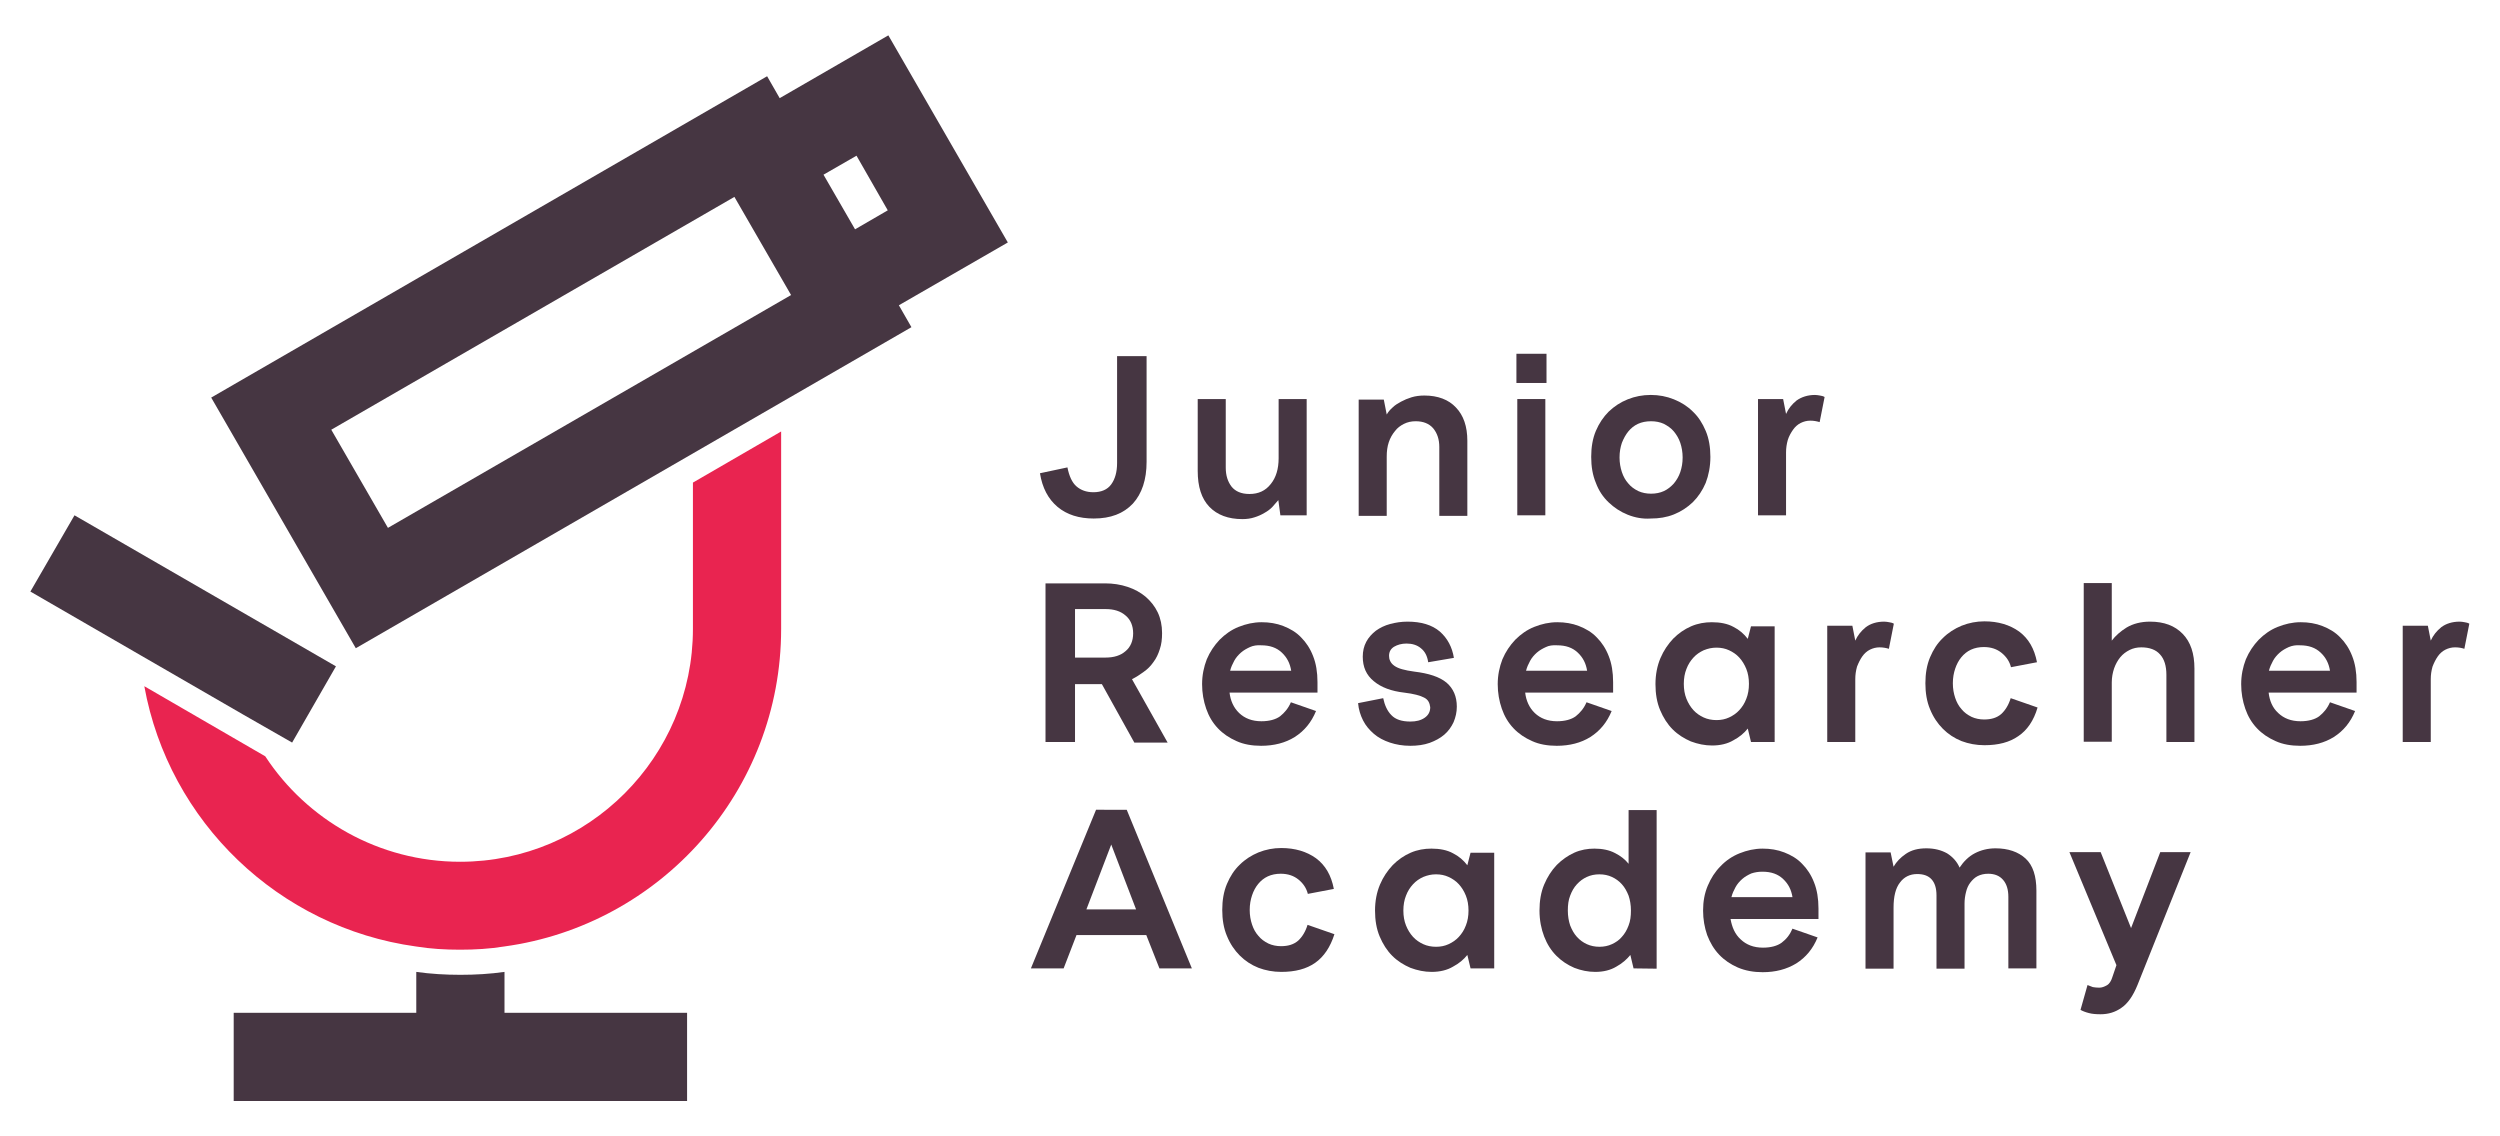 <?xml version="1.0" encoding="utf-8"?>
<!-- Generator: Adobe Illustrator 23.0.3, SVG Export Plug-In . SVG Version: 6.00 Build 0)  -->
<svg version="1.1" id="Layer_1" xmlns="http://www.w3.org/2000/svg" xmlns:xlink="http://www.w3.org/1999/xlink" x="0px" y="0px"
	 viewBox="0 0 852 389" style="enable-background:new 0 0 852 389;" xml:space="preserve" width="275px" height="125px">
<style type="text/css">
	.st0{fill:#463642;}
	.st1{fill:#E92450;}
</style>
<g>
	<path class="st0" d="M233.3,346.7v30.2H78.1v-30.2h62.5v-14c4.9,0.7,10,1,15.1,1s10.2-0.3,15.1-1v14H233.3z"/>
	<path class="st1" d="M265.5,147.7v67.6c0,55.5-41.3,101.4-94.8,108.7c-4.9,0.8-10,1.1-15.1,1.1s-10.2-0.3-15.1-1.1
		c-47-6.5-84.6-42.7-93-89.1l41.4,24c14.2,21.7,38.9,36.1,66.7,36.1c43.9,0,79.7-35.8,79.7-79.7v-50.1L265.5,147.7z"/>
	<path class="st0" d="M343.1,83l-40.9-70.9L265,33.6l-4.3-7.5l-190.3,110l49.5,85.8L310.1,112l-4.3-7.5L343.1,83z M291.3,53.3
		L302,72l-11.2,6.5L280,59.8L291.3,53.3z M130.9,180.7l-19.4-33.6l138-79.7l19.4,33.6L130.9,180.7z"/>
	<polygon class="st0" points="113.1,228.1 98.1,254.2 81.5,244.7 46.2,224.3 8.5,202.5 23.6,176.4 	"/>
	<path class="st0" d="M390.6,122.1v36c0,6.1-1.6,10.9-4.7,14.3c-3.2,3.4-7.6,5.1-13.4,5.1c-5,0-9.2-1.3-12.4-4
		c-3.2-2.7-5.2-6.5-6-11.5l9.4-2c0.6,3,1.6,5.2,3.1,6.5s3.4,2,5.8,2c2.7,0,4.8-0.9,6.1-2.7c1.3-1.8,2-4.2,2-7.3v-36.6h10.1V122.1z"
		/>
	<path class="st0" d="M433.6,173.6c-0.8,0.8-1.6,1.4-2.7,2c-1,0.6-2.1,1.1-3.4,1.5c-1.2,0.4-2.6,0.6-4.1,0.6
		c-4.8,0-8.6-1.4-11.3-4.2c-2.7-2.8-4-6.9-4-12.3v-24.6h9.6v23.5c0,2.7,0.7,4.8,2,6.5c1.3,1.6,3.3,2.5,6.1,2.5
		c3.1,0,5.5-1.1,7.3-3.4c1.8-2.2,2.7-5.2,2.7-8.8v-20.3h9.6v39.8h-9l-0.7-5.2C435,172,434.3,172.8,433.6,173.6"/>
	<path class="st0" d="M474.8,139.5c0.8-0.8,1.8-1.4,2.9-2c1.1-0.6,2.3-1.1,3.6-1.5s2.8-0.6,4.4-0.6c4.6,0,8.3,1.4,10.8,4.1
		c2.6,2.7,3.9,6.5,3.9,11.4v25.7h-9.6V153c0-2.6-0.7-4.7-2.1-6.4c-1.4-1.6-3.4-2.4-6-2.4c-1.5,0-2.8,0.3-4,0.9
		c-1.2,0.6-2.3,1.4-3.1,2.5c-0.9,1.1-1.6,2.3-2.1,3.8s-0.7,3.1-0.7,4.9v20.3h-9.6v-39.8h8.6l1,5.1C473.3,141,474,140.2,474.8,139.5"
		/>
	<path class="st0" d="M527.5,131.1h-10.3v-10h10.3V131.1z M527.1,176.4h-9.6v-39.8h9.6V176.4z"/>
	<path class="st0" d="M555.3,176.2c-2.5-1-4.6-2.4-6.5-4.2s-3.4-4-4.4-6.7c-1.1-2.6-1.6-5.6-1.6-8.9c0-3.3,0.5-6.3,1.6-8.9
		c1.1-2.6,2.6-4.8,4.4-6.6c1.9-1.8,4-3.2,6.5-4.2s5.1-1.5,7.9-1.5c2.8,0,5.4,0.5,7.9,1.5s4.7,2.4,6.5,4.2c1.9,1.8,3.3,4,4.4,6.6
		c1.1,2.6,1.6,5.6,1.6,8.9c0,3.3-0.6,6.3-1.6,8.9c-1.1,2.6-2.6,4.8-4.4,6.6c-1.9,1.8-4,3.2-6.5,4.2s-5.1,1.4-7.9,1.4
		C560.5,177.7,557.8,177.2,555.3,176.2 M558.8,145.1c-1.3,0.6-2.4,1.5-3.3,2.6c-0.9,1.1-1.6,2.4-2.2,3.9c-0.5,1.5-0.8,3.1-0.8,5
		c0,1.8,0.3,3.5,0.8,5s1.2,2.8,2.2,3.9c0.9,1.1,2,1.9,3.4,2.6c1.3,0.6,2.8,0.9,4.4,0.9c1.6,0,3.1-0.3,4.4-0.9
		c1.3-0.6,2.4-1.5,3.4-2.6c0.9-1.1,1.7-2.4,2.2-3.9s0.8-3.1,0.8-5c0-1.8-0.3-3.5-0.8-5s-1.3-2.8-2.2-3.9c-0.9-1.1-2.1-1.9-3.4-2.6
		c-1.3-0.6-2.8-0.9-4.4-0.9C561.6,144.2,560.1,144.5,558.8,145.1"/>
	<path class="st0" d="M617.8,144c-1.2,0-2.3,0.3-3.3,0.8s-1.9,1.3-2.6,2.3c-0.7,1-1.4,2.2-1.8,3.5c-0.4,1.4-0.6,2.8-0.6,4.3v21.5
		h-9.6v-39.8h8.6l1,5.1c0.8-1.8,2-3.3,3.6-4.6c1.7-1.2,3.8-1.9,6.3-1.9c0.6,0,1.1,0.1,1.7,0.2c0.6,0.1,1.1,0.2,1.6,0.5l-1.7,8.6
		C620,144.2,619,144,617.8,144"/>
	<path class="st0" d="M366.1,234v20H356v-54.3h20.4c2.7,0,5.3,0.4,7.7,1.2c2.4,0.8,4.4,1.9,6.2,3.4c1.7,1.5,3.1,3.2,4.1,5.3
		s1.5,4.5,1.5,7.1c0,2.1-0.2,3.9-0.8,5.6c-0.5,1.6-1.2,3.1-2.2,4.4c-0.9,1.3-2,2.4-3.3,3.3c-1.2,0.9-2.6,1.8-4,2.5l12.2,21.7h-11.4
		l-11.1-20h-9.2V234z M376.6,225.1c2.8,0,5.1-0.7,6.8-2.2c1.7-1.4,2.6-3.5,2.6-6.1s-0.9-4.7-2.6-6.1c-1.7-1.5-4-2.2-6.8-2.2h-10.5
		v16.6L376.6,225.1L376.6,225.1z"/>
	<path class="st0" d="M422.3,244.1c1.9,1.8,4.4,2.8,7.6,2.8c2.7,0,4.9-0.6,6.4-1.7c1.5-1.2,2.8-2.7,3.7-4.8l8.6,3
		c-1.6,3.9-4,6.8-7.3,8.9c-3.2,2-7.1,3-11.5,3c-3.1,0-6-0.5-8.4-1.6c-2.5-1.1-4.6-2.5-6.4-4.4s-3.1-4.1-4-6.7s-1.4-5.4-1.4-8.4
		c0-3.1,0.6-5.9,1.6-8.5c1.1-2.6,2.6-4.8,4.4-6.7c1.9-1.9,4-3.4,6.5-4.4s5.1-1.6,7.9-1.6c2.6,0,5.1,0.4,7.4,1.3
		c2.3,0.9,4.4,2.1,6.1,3.9c1.7,1.7,3.1,3.8,4.1,6.4c1,2.5,1.5,5.5,1.5,8.9v3.6H419C419.3,239.8,420.4,242.3,422.3,244.1 M426,221.5
		c-1.1,0.5-2.2,1.1-3.1,1.9s-1.7,1.7-2.3,2.8c-0.6,1.1-1.1,2.2-1.4,3.4h20.9c-0.4-2.5-1.4-4.5-3.2-6.2s-4.1-2.5-7.1-2.5
		C428.4,220.8,427.1,221,426,221.5"/>
	<path class="st0" d="M485.6,238.8c-1.3-0.7-3.5-1.3-6.8-1.7c-4.4-0.5-7.9-1.8-10.4-3.9c-2.6-2.1-3.8-4.9-3.8-8.4
		c0-1.9,0.4-3.6,1.2-5.1s1.9-2.7,3.3-3.8c1.4-1,3-1.8,4.9-2.3s3.8-0.8,5.9-0.8c4.7,0,8.4,1.1,11.1,3.4c2.6,2.3,4.2,5.3,4.8,9
		l-8.8,1.5c-0.3-2.1-1.1-3.7-2.5-4.8c-1.3-1.1-3-1.6-4.9-1.6c-1.7,0-3.1,0.4-4.3,1.1c-1.1,0.7-1.7,1.7-1.7,3.1
		c0,0.6,0.1,1.2,0.4,1.8c0.3,0.6,0.7,1.1,1.4,1.6s1.6,0.9,2.7,1.2c1.1,0.3,2.5,0.6,4.1,0.8c5,0.6,8.7,1.8,11.1,3.8
		c2.3,2,3.5,4.7,3.5,8.2c0,1.9-0.4,3.6-1.1,5.3c-0.8,1.7-1.8,3.1-3.2,4.3c-1.4,1.2-3.1,2.1-5,2.8c-2,0.7-4.2,1-6.6,1
		c-2.6,0-4.9-0.4-7-1.1s-4-1.7-5.5-3s-2.8-2.8-3.7-4.6c-0.9-1.8-1.5-3.7-1.7-5.9l8.6-1.7c0.5,2.4,1.4,4.4,2.8,5.8
		c1.4,1.5,3.6,2.2,6.5,2.2c2,0,3.6-0.4,4.9-1.3c1.3-0.9,1.9-2.1,1.9-3.6C487.5,240.6,487,239.5,485.6,238.8"/>
	<path class="st0" d="M523.5,244.1c1.9,1.8,4.4,2.8,7.6,2.8c2.7,0,4.9-0.6,6.4-1.7c1.5-1.2,2.8-2.7,3.7-4.8l8.6,3
		c-1.6,3.9-4,6.8-7.3,8.9c-3.2,2-7.1,3-11.5,3c-3.1,0-6-0.5-8.4-1.6c-2.5-1.1-4.6-2.5-6.4-4.4c-1.8-1.9-3.1-4.1-4-6.7
		s-1.4-5.4-1.4-8.4c0-3.1,0.6-5.9,1.6-8.5c1.1-2.6,2.6-4.8,4.4-6.7c1.9-1.9,4-3.4,6.5-4.4s5.1-1.6,7.9-1.6c2.6,0,5.1,0.4,7.4,1.3
		c2.3,0.9,4.4,2.1,6.1,3.9c1.7,1.7,3.1,3.8,4.1,6.4c1,2.5,1.5,5.5,1.5,8.9v3.6h-30.1C520.5,239.8,521.6,242.3,523.5,244.1
		 M527.3,221.5c-1.1,0.5-2.2,1.1-3.1,1.9c-0.9,0.8-1.7,1.7-2.3,2.8c-0.6,1.1-1.1,2.2-1.4,3.4h20.9c-0.4-2.5-1.4-4.5-3.2-6.2
		s-4.1-2.5-7.1-2.5C529.6,220.8,528.3,221,527.3,221.5"/>
	<path class="st0" d="M605.6,254h-8.1l-1.1-4.6c-1.2,1.5-2.8,2.9-4.9,4c-2,1.2-4.5,1.8-7.3,1.8c-2.5,0-4.9-0.5-7.3-1.4
		c-2.3-1-4.4-2.3-6.2-4.1c-1.8-1.8-3.2-4-4.3-6.6s-1.6-5.6-1.6-8.9s0.6-6.3,1.7-8.9c1.1-2.6,2.6-4.8,4.4-6.7
		c1.8-1.8,3.8-3.2,6.1-4.2s4.7-1.4,7.1-1.4c2.9,0,5.4,0.5,7.4,1.6c2,1,3.6,2.4,4.9,4.1l1.1-4.3h8.1L605.6,254L605.6,254z
		 M581.3,222.6c-1.3,0.6-2.5,1.4-3.5,2.5s-1.8,2.3-2.4,3.9c-0.6,1.5-0.9,3.2-0.9,5.1s0.3,3.6,0.9,5.1c0.6,1.5,1.4,2.8,2.4,3.9
		s2.2,1.9,3.5,2.5s2.8,0.9,4.4,0.9c1.6,0,3-0.3,4.3-0.9s2.5-1.4,3.5-2.5s1.8-2.3,2.4-3.9c0.6-1.5,0.9-3.2,0.9-5.1s-0.3-3.6-0.9-5.1
		c-0.6-1.5-1.4-2.8-2.4-3.9s-2.2-1.9-3.5-2.5s-2.7-0.9-4.3-0.9C584.1,221.7,582.8,222,581.3,222.6"/>
	<path class="st0" d="M641.5,221.6c-1.2,0-2.3,0.3-3.3,0.8s-1.9,1.3-2.6,2.3c-0.7,1-1.3,2.2-1.8,3.5c-0.4,1.4-0.6,2.8-0.6,4.3V254
		h-9.6v-39.8h8.6l1,5.1c0.8-1.8,2-3.3,3.6-4.6c1.6-1.2,3.7-1.9,6.3-1.9c0.6,0,1.1,0.1,1.7,0.2c0.6,0.1,1.1,0.2,1.6,0.5l-1.7,8.6
		C643.8,221.8,642.6,221.6,641.5,221.6"/>
	<path class="st0" d="M689,252c-3,2.1-6.8,3.1-11.6,3.1c-2.8,0-5.4-0.5-7.8-1.4c-2.5-1-4.6-2.4-6.4-4.2c-1.8-1.8-3.3-4-4.4-6.7
		c-1.1-2.6-1.6-5.6-1.6-8.9s0.5-6.3,1.6-8.9s2.5-4.8,4.4-6.6c1.8-1.8,4-3.2,6.4-4.2c2.5-1,5.1-1.5,7.8-1.5c4.7,0,8.7,1.2,11.9,3.5
		c3.2,2.4,5.2,5.8,6.1,10.5l-8.9,1.7c-0.5-2-1.6-3.6-3.2-4.9c-1.6-1.3-3.6-2-6.1-2c-1.6,0-3.1,0.3-4.4,0.9c-1.3,0.6-2.4,1.5-3.3,2.6
		c-0.9,1.1-1.6,2.4-2.1,3.9s-0.8,3.1-0.8,5s0.3,3.5,0.8,5s1.2,2.8,2.2,3.9c0.9,1.1,2,1.9,3.4,2.6c1.3,0.6,2.8,0.9,4.3,0.9
		c2.5,0,4.4-0.6,5.9-1.9c1.4-1.3,2.5-3.1,3.2-5.4l9.2,3.2C694.3,246.7,692,250,689,252"/>
	<path class="st0" d="M726.1,214.8c2.2-1.3,4.9-2,8-2c4.8,0,8.5,1.4,11.2,4.2c2.7,2.8,4,6.7,4,11.9V254h-9.6v-23c0-3-0.7-5.4-2.2-7
		c-1.4-1.6-3.6-2.4-6.4-2.4c-1.5,0-2.8,0.3-4,0.9s-2.3,1.4-3.2,2.5s-1.6,2.4-2.1,3.8c-0.5,1.5-0.8,3.1-0.8,4.8v20.3h-9.6v-54.3h9.6
		v19.7C722.3,217.6,724,216.1,726.1,214.8"/>
	<path class="st0" d="M778,244.1c1.9,1.8,4.4,2.8,7.6,2.8c2.7,0,4.9-0.6,6.4-1.7c1.5-1.2,2.8-2.7,3.7-4.8l8.6,3
		c-1.6,3.9-4,6.8-7.3,8.9c-3.2,2-7.1,3-11.5,3c-3.1,0-6-0.5-8.4-1.6c-2.5-1.1-4.6-2.5-6.4-4.4c-1.8-1.9-3.1-4.1-4-6.7
		s-1.4-5.4-1.4-8.4c0-3.1,0.6-5.9,1.6-8.5c1.1-2.6,2.6-4.8,4.4-6.7c1.9-1.9,4-3.4,6.5-4.4s5.1-1.6,7.9-1.6c2.6,0,5.1,0.4,7.4,1.3
		c2.3,0.9,4.4,2.1,6.1,3.9c1.7,1.7,3.1,3.8,4.1,6.4c1,2.5,1.5,5.5,1.5,8.9v3.6h-30.1C775,239.8,776,242.3,778,244.1 M781.6,221.5
		c-1.1,0.5-2.2,1.1-3.1,1.9c-0.9,0.8-1.7,1.7-2.3,2.8c-0.6,1.1-1.1,2.2-1.4,3.4h20.9c-0.4-2.5-1.4-4.5-3.2-6.2s-4.1-2.5-7.1-2.5
		C784,220.8,782.8,221,781.6,221.5"/>
	<path class="st0" d="M838.5,221.6c-1.2,0-2.3,0.3-3.3,0.8s-1.9,1.3-2.6,2.3c-0.7,1-1.3,2.2-1.8,3.5c-0.4,1.4-0.6,2.8-0.6,4.3V254
		h-9.6v-39.8h8.6l1,5.1c0.8-1.8,2-3.3,3.6-4.6c1.6-1.2,3.7-1.9,6.3-1.9c0.6,0,1.1,0.1,1.7,0.2c0.6,0.1,1.1,0.2,1.6,0.5l-1.7,8.6
		C840.8,221.8,839.8,221.6,838.5,221.6"/>
	<path class="st0" d="M383.8,277.2l22.3,54.3h-11.1l-4.5-11.4h-23.9l-4.4,11.4H351l22.3-54.3H383.8z M387,311.3l-8.5-22.2l-8.5,22.2
		H387z"/>
	<path class="st0" d="M448.3,329.6c-3,2.1-6.8,3.1-11.6,3.1c-2.8,0-5.4-0.5-7.8-1.4c-2.5-1-4.6-2.4-6.4-4.2c-1.8-1.8-3.3-4-4.4-6.7
		c-1.1-2.6-1.6-5.6-1.6-8.9s0.5-6.3,1.6-8.9s2.5-4.8,4.4-6.6c1.8-1.8,4-3.2,6.4-4.2c2.5-1,5.1-1.5,7.8-1.5c4.7,0,8.7,1.2,11.9,3.5
		c3.2,2.4,5.2,5.8,6.1,10.5l-8.9,1.7c-0.5-2-1.6-3.6-3.2-4.9c-1.6-1.3-3.6-2-6.1-2c-1.6,0-3.1,0.3-4.4,0.9s-2.4,1.5-3.3,2.6
		s-1.6,2.4-2.1,3.9s-0.8,3.1-0.8,5s0.3,3.5,0.8,5s1.2,2.8,2.2,3.9c0.9,1.1,2,1.9,3.4,2.6c1.3,0.6,2.8,0.9,4.3,0.9
		c2.5,0,4.4-0.6,5.9-1.9c1.4-1.3,2.5-3.1,3.2-5.4l9.2,3.2C453.5,324.2,451.3,327.5,448.3,329.6"/>
	<path class="st0" d="M509.6,331.5h-8.1l-1.1-4.6c-1.2,1.5-2.8,2.9-4.9,4c-2,1.2-4.5,1.8-7.3,1.8c-2.5,0-4.9-0.5-7.3-1.4
		c-2.3-1-4.4-2.3-6.2-4.1c-1.8-1.8-3.2-4-4.3-6.6s-1.6-5.6-1.6-8.9s0.6-6.3,1.7-8.9c1.1-2.6,2.6-4.8,4.4-6.7
		c1.8-1.8,3.8-3.2,6.1-4.2s4.7-1.4,7.1-1.4c2.9,0,5.4,0.5,7.4,1.6c2,1,3.6,2.4,4.9,4.1l1.1-4.3h8.1L509.6,331.5L509.6,331.5z
		 M485.3,300.2c-1.3,0.6-2.5,1.4-3.5,2.5s-1.8,2.3-2.4,3.9c-0.6,1.5-0.9,3.2-0.9,5.1s0.3,3.6,0.9,5.1c0.6,1.5,1.4,2.8,2.4,3.9
		s2.2,1.9,3.5,2.5s2.8,0.9,4.4,0.9c1.6,0,3-0.3,4.3-0.9s2.5-1.4,3.5-2.5s1.8-2.3,2.4-3.9c0.6-1.5,0.9-3.2,0.9-5.1s-0.3-3.6-0.9-5.1
		c-0.6-1.5-1.4-2.8-2.4-3.9s-2.2-1.9-3.5-2.5s-2.7-0.9-4.3-0.9C488.1,299.3,486.8,299.6,485.3,300.2"/>
	<path class="st0" d="M557.3,331.5l-1.1-4.6c-1.2,1.5-2.8,2.9-4.8,4c-2,1.2-4.4,1.8-7.2,1.8c-2.5,0-4.9-0.5-7.2-1.4
		c-2.3-1-4.3-2.3-6.1-4.1c-1.8-1.8-3.2-4-4.2-6.6s-1.6-5.6-1.6-8.9s0.5-6.3,1.6-8.9s2.5-4.8,4.3-6.7c1.8-1.8,3.8-3.2,6-4.2
		s4.6-1.4,6.9-1.4c2.7,0,5.1,0.5,7,1.5c2,1,3.5,2.2,4.7,3.7v-18.4h9.6v54.3L557.3,331.5L557.3,331.5z M541.3,300.2
		c-1.3,0.6-2.4,1.4-3.4,2.5s-1.7,2.3-2.3,3.9c-0.6,1.5-0.8,3.2-0.8,5.1s0.3,3.6,0.8,5.1c0.6,1.5,1.3,2.8,2.3,3.9s2.1,1.9,3.4,2.5
		c1.3,0.6,2.8,0.9,4.3,0.9c1.6,0,3-0.3,4.3-0.9s2.5-1.4,3.4-2.5c1-1.1,1.7-2.3,2.3-3.9c0.6-1.5,0.8-3.2,0.8-5.1s-0.3-3.6-0.8-5.1
		c-0.6-1.5-1.3-2.8-2.3-3.9s-2.1-1.9-3.4-2.5c-1.3-0.6-2.7-0.9-4.3-0.9S542.6,299.6,541.3,300.2"/>
	<path class="st0" d="M594,321.6c1.9,1.8,4.4,2.8,7.6,2.8c2.7,0,4.9-0.6,6.4-1.7c1.6-1.2,2.8-2.7,3.7-4.8l8.6,3
		c-1.6,3.9-4,6.8-7.3,8.9c-3.3,2-7.1,3-11.5,3c-3.1,0-5.9-0.5-8.5-1.6c-2.5-1.1-4.6-2.5-6.4-4.4c-1.8-1.9-3.1-4.1-4.1-6.7
		c-0.9-2.6-1.4-5.4-1.4-8.4c0-3.1,0.5-5.9,1.6-8.5s2.5-4.8,4.4-6.7c1.8-1.9,4-3.4,6.5-4.4s5.1-1.6,7.9-1.6c2.6,0,5.1,0.4,7.4,1.3
		c2.3,0.9,4.4,2.1,6.1,3.9c1.7,1.7,3.1,3.8,4.1,6.4c1,2.5,1.5,5.5,1.5,8.9v3.6h-30.1C591,317.4,592,319.8,594,321.6 M597.6,299
		c-1.1,0.5-2.2,1.1-3.1,1.9c-0.9,0.8-1.7,1.7-2.3,2.8c-0.6,1.1-1.1,2.2-1.4,3.4h20.9c-0.4-2.5-1.4-4.5-3.2-6.2s-4.1-2.5-7.1-2.5
		C600,298.4,598.8,298.6,597.6,299"/>
	<path class="st0" d="M650.5,292.3c1.9-1.3,4.2-1.9,7-1.9s5.1,0.6,7.1,1.7c1.9,1.2,3.4,2.8,4.3,4.9c1.4-2.1,3.1-3.8,5.2-4.9
		c2.1-1.1,4.5-1.7,7.1-1.7c4.3,0,7.8,1.2,10.3,3.5s3.7,6,3.7,11v26.6h-9.6V307c0-2.5-0.6-4.4-1.8-5.8s-2.9-2.1-5.1-2.1
		c-1.4,0-2.6,0.3-3.6,0.8s-1.8,1.3-2.5,2.2c-0.7,0.9-1.2,2-1.5,3.3c-0.3,1.2-0.5,2.5-0.5,3.9v22.3h-9.6v-25.1c0-2.5-0.6-4.3-1.7-5.5
		c-1.1-1.2-2.7-1.8-4.9-1.8c-2.5,0-4.5,1-5.9,2.9c-1.5,1.9-2.2,4.8-2.2,8.6v20.9h-9.6v-39.8h8.6l1,4.9
		C647.3,295,648.6,293.6,650.5,292.3"/>
	<path class="st0" d="M706.5,291.7h10.7l10.4,26l10-26H748l-18.2,45.5c-1.5,3.7-3.3,6.3-5.5,7.8c-2.1,1.5-4.5,2.2-7.1,2.2
		c-1.5,0-2.9-0.1-4-0.4c-1.2-0.3-2.2-0.7-2.9-1.1l2.4-8.5c0.7,0.3,1.3,0.5,1.8,0.7c0.6,0.1,1.3,0.2,2.2,0.2s1.7-0.3,2.6-0.8
		c0.9-0.5,1.5-1.5,1.9-2.8l1.4-4.1L706.5,291.7z"/>
</g>
</svg>
